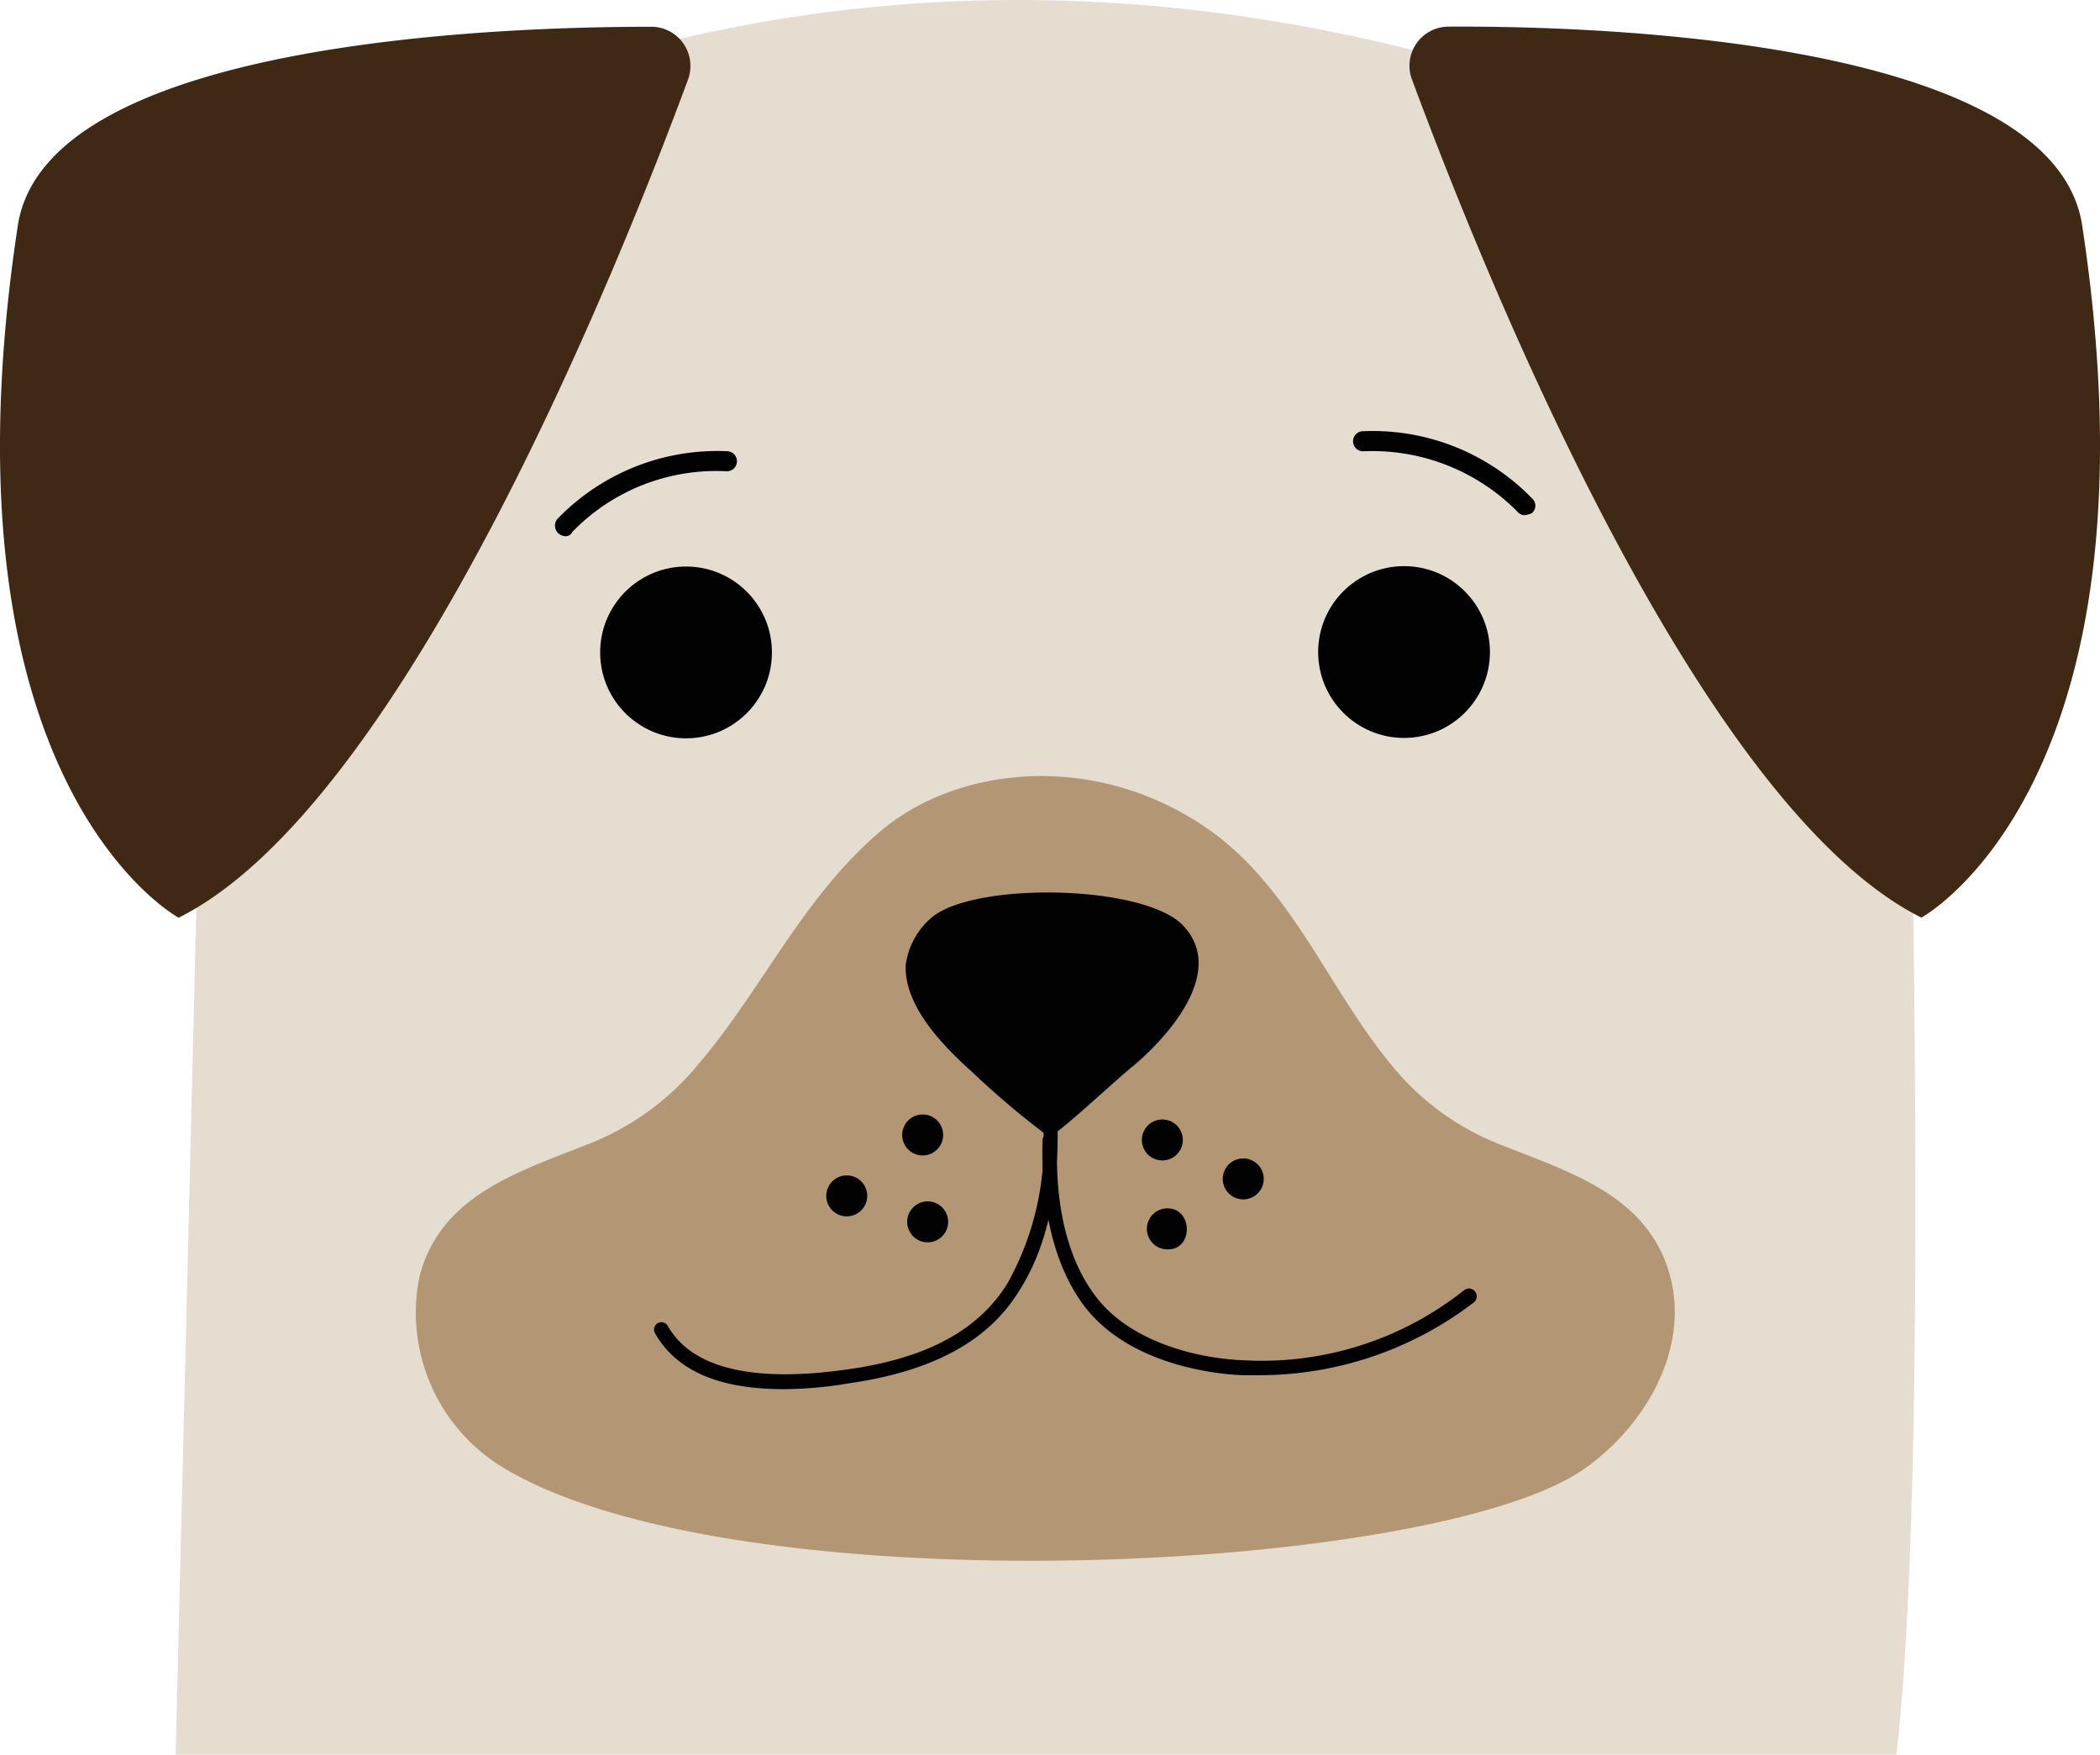 <svg id="Dogs" xmlns="http://www.w3.org/2000/svg" width="103.42" height="86.405" viewBox="0 0 103.42 86.405">
  <g id="Raggruppa_66" data-name="Raggruppa 66" transform="translate(8.649 0)">
    <path id="Tracciato_58" data-name="Tracciato 58" d="M17.6,86.327l1.82-74.317s33.986-27.2,82.924,0c0,0,2.115,56.168,0,74.317Z" transform="translate(-17.6 0.078)" fill="#e6ddd1"/>
  </g>
  <g id="Raggruppa_67" data-name="Raggruppa 67" transform="translate(20.437 38.216)">
    <path id="Tracciato_59" data-name="Tracciato 59" d="M103.407,102.351c-1.033-4.082-4.968-5.213-8.41-6.591a12.917,12.917,0,0,1-5.361-3.935c-3.049-3.689-4.82-8.509-8.755-11.411-5.607-4.082-12.64-3.344-16.477,0-3.738,3.2-5.755,7.722-8.853,11.361a13.237,13.237,0,0,1-5.361,3.935c-3.443,1.377-7.378,2.508-8.41,6.591a8.92,8.92,0,0,0,4.082,9.345c11.46,6.984,46.282,5.263,53.414,0C102.128,109.581,104.292,105.942,103.407,102.351Z" transform="translate(-41.566 -77.624)" fill="#b39673"/>
  </g>
  <g id="Raggruppa_70" data-name="Raggruppa 70" transform="translate(29.459 27.8)">
    <g id="Raggruppa_68" data-name="Raggruppa 68" transform="translate(0 0)">
      <circle id="Ellisse_11" data-name="Ellisse 11" cx="4.23" cy="4.23" r="4.23" transform="translate(0 8.457) rotate(-88.672)" fill="#020203"/>
    </g>
    <g id="Raggruppa_69" data-name="Raggruppa 69" transform="translate(35.457 0.077)">
      <circle id="Ellisse_12" data-name="Ellisse 12" cx="4.23" cy="4.23" r="4.23" fill="#020203"/>
    </g>
  </g>
  <g id="Raggruppa_77" data-name="Raggruppa 77" transform="translate(40.705 54.878)">
    <g id="Raggruppa_71" data-name="Raggruppa 71" transform="translate(15.542 0.246)">
      <path id="Tracciato_60" data-name="Tracciato 60" d="M115.371,112a1.008,1.008,0,0,0,0,2.017A1.008,1.008,0,0,0,115.371,112Z" transform="translate(-114.375 -112)" fill="#020203"/>
    </g>
    <g id="Raggruppa_72" data-name="Raggruppa 72" transform="translate(15.788 4.623)">
      <path id="Tracciato_61" data-name="Tracciato 61" d="M115.871,120.9a1.008,1.008,0,0,0,0,2.017C117.15,122.966,117.15,120.9,115.871,120.9Z" transform="translate(-114.875 -120.9)" fill="#020203"/>
    </g>
    <g id="Raggruppa_73" data-name="Raggruppa 73" transform="translate(19.526 2.164)">
      <path id="Tracciato_62" data-name="Tracciato 62" d="M123.471,115.9a1.008,1.008,0,0,0,0,2.017A1.008,1.008,0,0,0,123.471,115.9Z" transform="translate(-122.475 -115.9)" fill="#020203"/>
    </g>
    <g id="Raggruppa_74" data-name="Raggruppa 74" transform="translate(3.738)">
      <path id="Tracciato_63" data-name="Tracciato 63" d="M91.371,111.5a1.008,1.008,0,0,0,0,2.017A1.008,1.008,0,0,0,91.371,111.5Z" transform="translate(-90.375 -111.5)" fill="#020203"/>
    </g>
    <g id="Raggruppa_75" data-name="Raggruppa 75" transform="translate(3.984 4.279)">
      <path id="Tracciato_64" data-name="Tracciato 64" d="M91.871,120.2a1.008,1.008,0,0,0,0,2.017A1.008,1.008,0,0,0,91.871,120.2Z" transform="translate(-90.875 -120.2)" fill="#020203"/>
    </g>
    <g id="Raggruppa_76" data-name="Raggruppa 76" transform="translate(0 3)">
      <path id="Tracciato_65" data-name="Tracciato 65" d="M83.771,117.6a1.008,1.008,0,0,0,0,2.017A1.008,1.008,0,0,0,83.771,117.6Z" transform="translate(-82.775 -117.6)" fill="#020203"/>
    </g>
  </g>
  <g id="Raggruppa_80" data-name="Raggruppa 80" transform="translate(0 1.315)">
    <g id="Raggruppa_78" data-name="Raggruppa 78" transform="translate(69.424)">
      <path id="Tracciato_66" data-name="Tracciato 66" d="M141.281,5.2c3.148,8.509,13.87,35.658,25.084,41.265,0,0,12.1-6.541,7.919-34.084-1.377-9.05-23.412-9.837-31.232-9.788A1.925,1.925,0,0,0,141.281,5.2Z" transform="translate(-141.166 -2.596)" fill="#402914"/>
    </g>
    <g id="Raggruppa_79" data-name="Raggruppa 79" transform="translate(0 0.002)">
      <path id="Tracciato_67" data-name="Tracciato 67" d="M33.895,5.207c-3.148,8.509-13.87,35.658-25.084,41.265,0,0-12.1-6.541-7.919-34.084C2.27,3.387,24.3,2.6,32.075,2.6A1.932,1.932,0,0,1,33.895,5.207Z" transform="translate(-0.014 -2.6)" fill="#402914"/>
    </g>
  </g>
  <g id="Raggruppa_81" data-name="Raggruppa 81" transform="translate(44.599 43.946)">
    <path id="Tracciato_68" data-name="Tracciato 68" d="M92.024,90.466A3.708,3.708,0,0,0,90.7,92.827c-.1,2.017,1.82,3.984,3.246,5.263a41.748,41.748,0,0,0,3.787,3.2c.2.148,3.541-3,4.131-3.443,1.771-1.476,4.672-4.722,2.459-6.984C102.353,88.892,94.188,88.745,92.024,90.466Z" transform="translate(-90.693 -89.272)" fill="#020203"/>
  </g>
  <g id="Raggruppa_84" data-name="Raggruppa 84" transform="translate(27.333 21.199)">
    <g id="Raggruppa_82" data-name="Raggruppa 82" transform="translate(0 0.984)">
      <path id="Tracciato_69" data-name="Tracciato 69" d="M56.085,49.242a.52.52,0,0,1-.393-.836,10.943,10.943,0,0,1,8.41-3.345.494.494,0,0,1-.1.984,9.864,9.864,0,0,0-7.574,3A.329.329,0,0,1,56.085,49.242Z" transform="translate(-55.586 -45.024)" fill="#020203"/>
    </g>
    <g id="Raggruppa_83" data-name="Raggruppa 83" transform="translate(39.297)">
      <path id="Tracciato_70" data-name="Tracciato 70" d="M143.952,47.193a.447.447,0,0,1-.344-.148,10.043,10.043,0,0,0-7.574-3,.494.494,0,1,1-.1-.984,10.943,10.943,0,0,1,8.41,3.344.478.478,0,0,1-.049.689A1.251,1.251,0,0,1,143.952,47.193Z" transform="translate(-135.485 -43.024)" fill="#020203"/>
    </g>
  </g>
  <g id="Raggruppa_87" data-name="Raggruppa 87" transform="translate(32.209 54.583)">
    <g id="Raggruppa_85" data-name="Raggruppa 85">
      <path id="Tracciato_71" data-name="Tracciato 71" d="M71.894,124.721c-3.246,0-5.312-.935-6.345-2.754a.363.363,0,1,1,.639-.344c1.18,2.066,4.181,2.8,8.9,2.115,3.836-.541,6.394-1.918,7.82-4.23a14.09,14.09,0,0,0,1.721-8.214.37.37,0,1,1,.738-.049c.1,3.64-.492,6.443-1.869,8.607-1.525,2.508-4.279,3.984-8.361,4.574A19.866,19.866,0,0,1,71.894,124.721Z" transform="translate(-65.5 -110.9)" fill="#020203"/>
    </g>
    <g id="Raggruppa_86" data-name="Raggruppa 86" transform="translate(19.125 1.222)">
      <path id="Tracciato_72" data-name="Tracciato 72" d="M115.065,125.295h-.836c-1.279-.049-5.558-.492-7.771-3.394-1.967-2.607-2.115-6.246-2.066-8.164a.348.348,0,0,1,.393-.344.38.38,0,0,1,.344.393c-.1,1.82.049,5.263,1.918,7.673,1.623,2.115,4.771,3,7.23,3.1a16.022,16.022,0,0,0,10.87-3.443.384.384,0,0,1,.492.59A17.354,17.354,0,0,1,115.065,125.295Z" transform="translate(-104.385 -113.384)" fill="#020203"/>
    </g>
  </g>
</svg>
